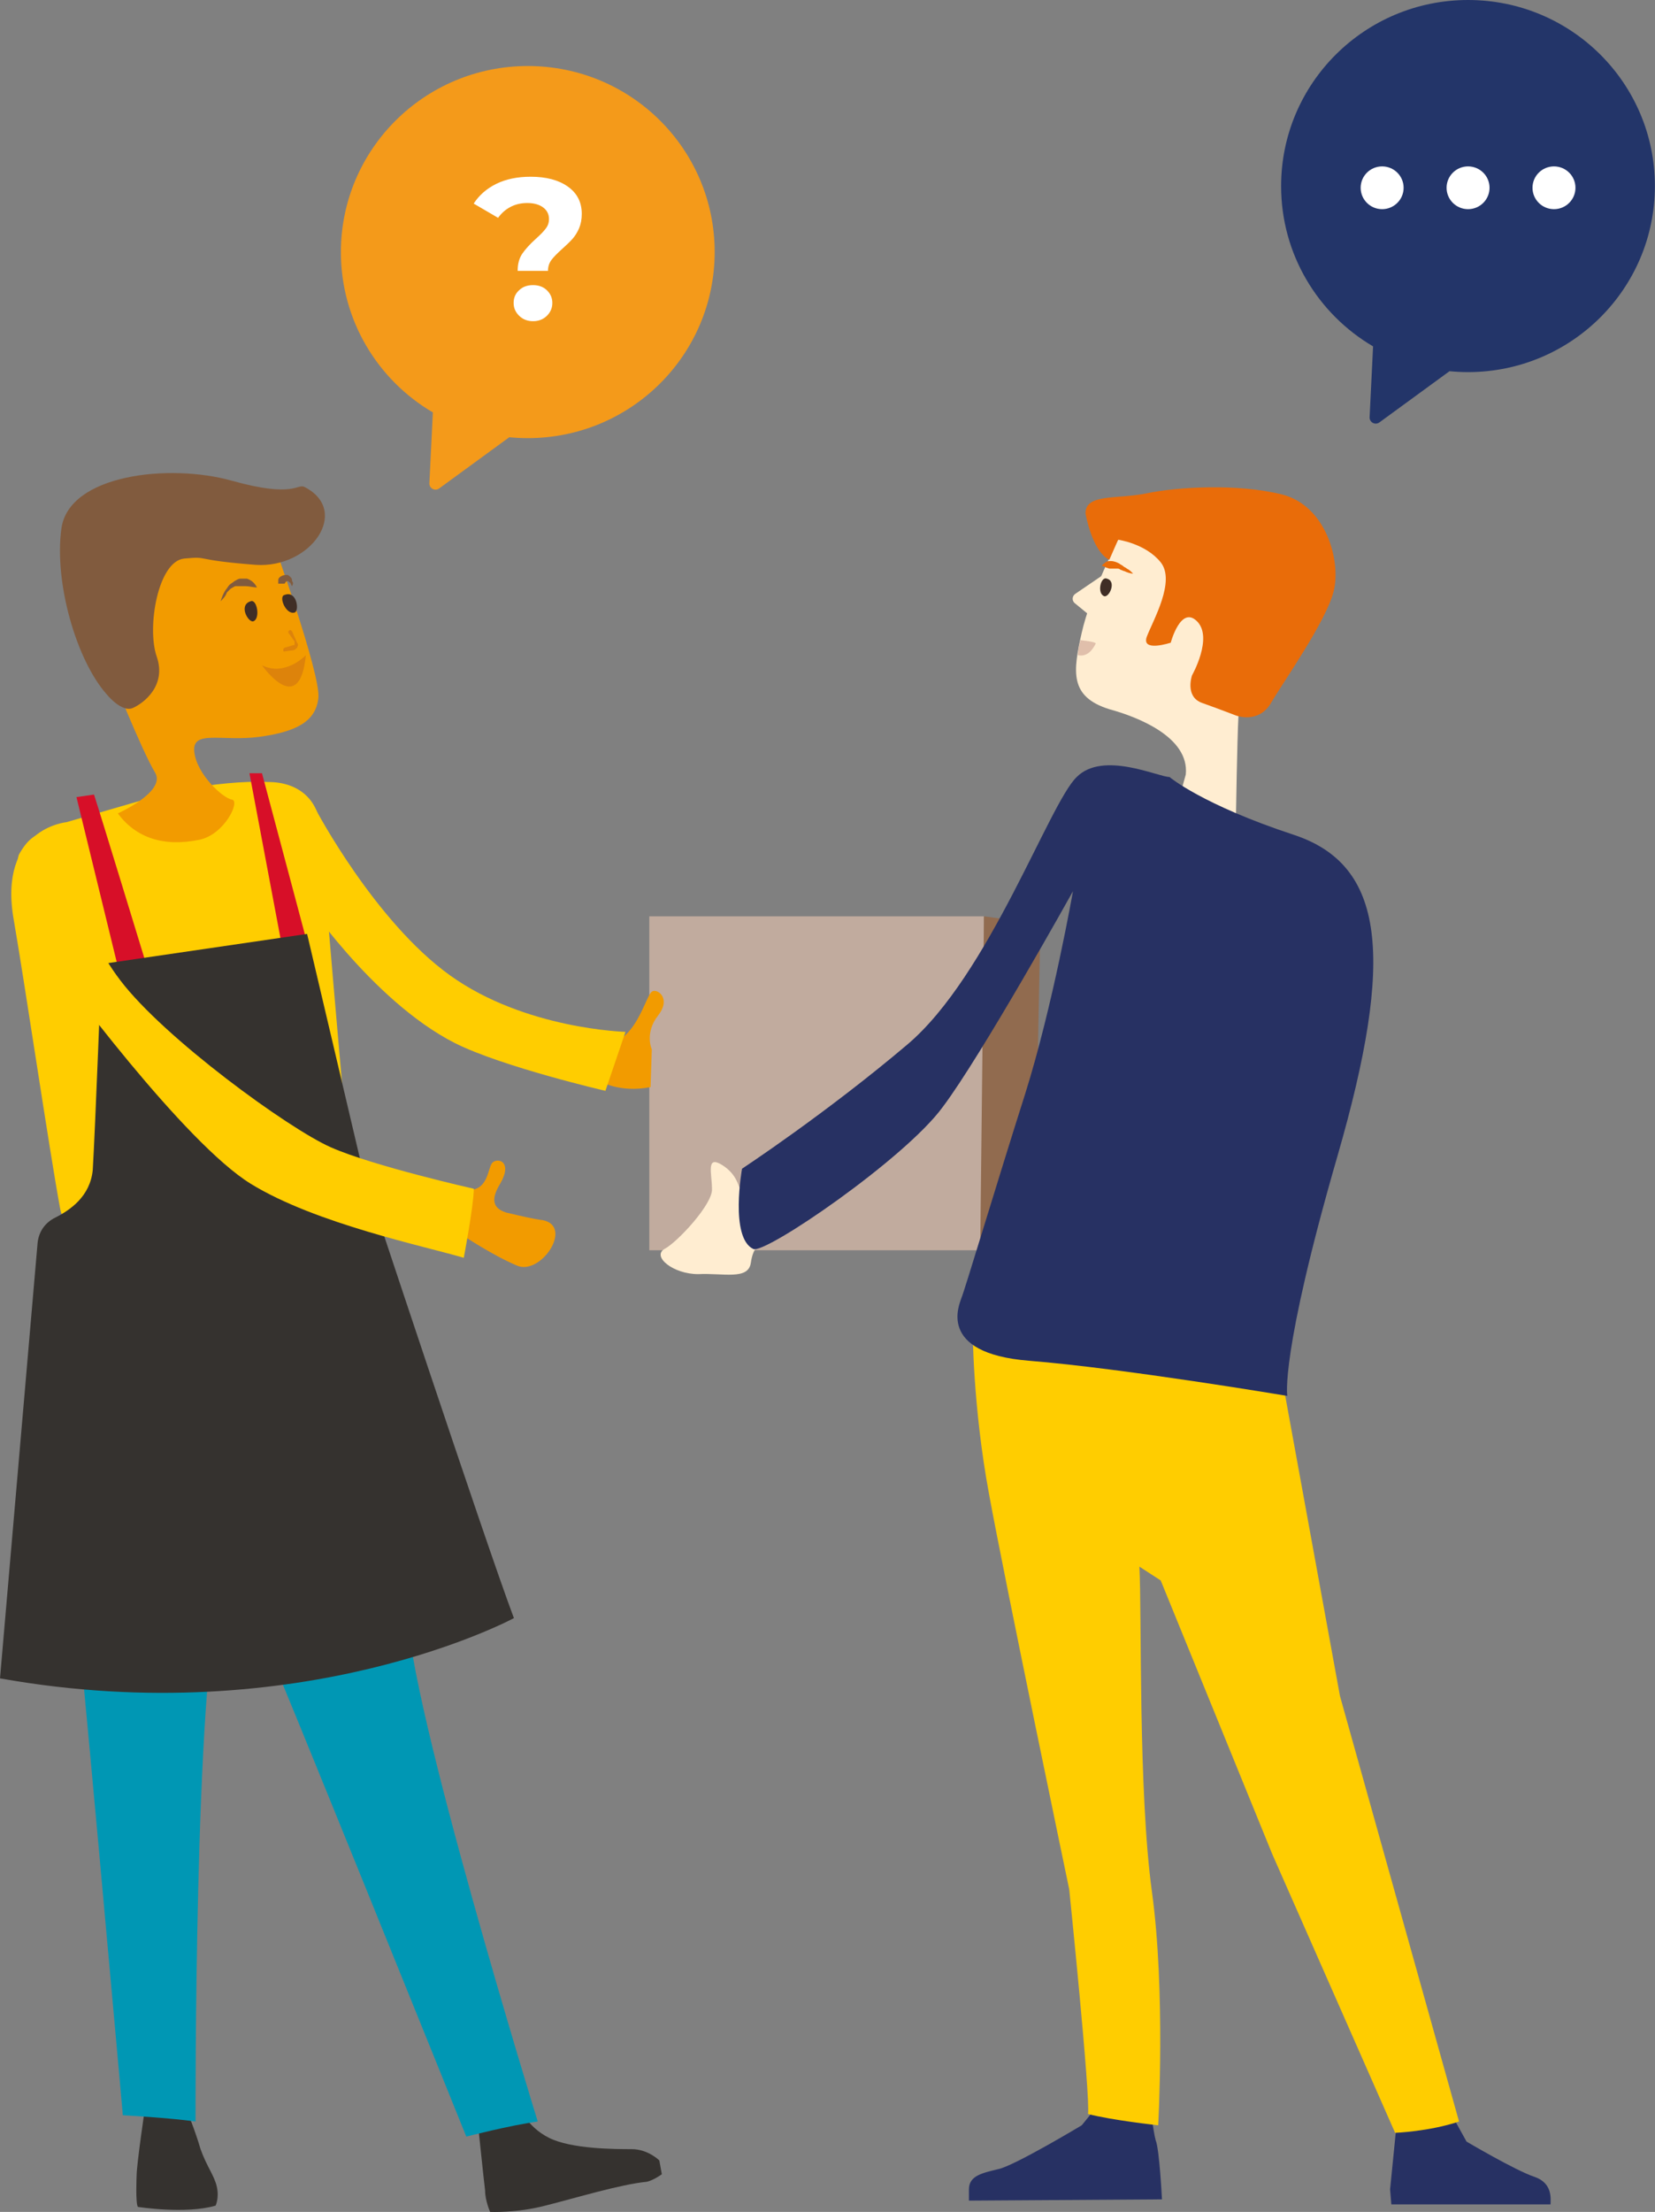 <?xml version="1.0" encoding="UTF-8"?> <svg xmlns="http://www.w3.org/2000/svg" width="301" height="402" viewBox="0 0 301 402" fill="none"><rect x="0" y="0" width="301" height="402" fill="#808080" stroke="none"/><path d="M267 0C248.22 0 233 15.141 233 33.824C233 46.232 239.715 57.082 249.725 62.952L249.095 75.826C249.054 76.757 250.112 77.324 250.865 76.777L263.622 67.466C264.721 67.567 265.84 67.628 266.98 67.628C285.76 67.628 300.98 52.487 300.98 33.804C300.98 15.121 285.78 0 267 0Z" fill="#233569"></path><path d="M251.373 38.014C253.531 38.014 255.28 36.274 255.28 34.128C255.28 31.981 253.531 30.241 251.373 30.241C249.216 30.241 247.467 31.981 247.467 34.128C247.467 36.274 249.216 38.014 251.373 38.014Z" fill="white"></path><path d="M267 38.014C269.158 38.014 270.907 36.274 270.907 34.128C270.907 31.981 269.158 30.241 267 30.241C264.843 30.241 263.094 31.981 263.094 34.128C263.094 36.274 264.843 38.014 267 38.014Z" fill="white"></path><path d="M282.627 38.014C284.785 38.014 286.534 36.274 286.534 34.128C286.534 31.981 284.785 30.241 282.627 30.241C280.47 30.241 278.721 31.981 278.721 34.128C278.721 36.274 280.47 38.014 282.627 38.014Z" fill="white"></path><path d="M96 12C77.22 12 62 27.141 62 45.824C62 58.232 68.715 69.082 78.725 74.952L78.095 87.826C78.054 88.757 79.112 89.324 79.865 88.777L92.622 79.466C93.721 79.567 94.84 79.628 95.98 79.628C114.76 79.628 129.98 64.487 129.98 45.804C129.98 27.121 114.78 12 96 12Z" fill="#F49A1A"></path><path d="M95.003 46.087C95.573 45.257 96.407 44.346 97.506 43.355C98.32 42.626 98.91 42.019 99.276 41.513C99.663 41.007 99.846 40.46 99.846 39.812C99.846 38.922 99.48 38.213 98.767 37.687C98.055 37.161 97.079 36.897 95.899 36.897C94.759 36.897 93.722 37.14 92.847 37.606C91.951 38.072 91.198 38.739 90.588 39.59L86.152 36.999C87.17 35.44 88.553 34.246 90.303 33.396C92.053 32.545 94.108 32.12 96.509 32.12C99.317 32.12 101.575 32.707 103.264 33.902C104.953 35.096 105.808 36.736 105.808 38.861C105.808 39.853 105.645 40.723 105.319 41.492C104.994 42.241 104.587 42.889 104.119 43.415C103.651 43.942 103.02 44.549 102.267 45.217C101.372 46.026 100.701 46.694 100.294 47.241C99.887 47.788 99.663 48.456 99.663 49.225H94.149C94.149 47.95 94.434 46.917 95.003 46.087ZM94.434 57.402C93.762 56.755 93.416 55.986 93.416 55.054C93.416 54.123 93.742 53.354 94.413 52.747C95.064 52.119 95.919 51.816 96.936 51.816C97.954 51.816 98.808 52.119 99.459 52.747C100.11 53.374 100.456 54.144 100.456 55.054C100.456 55.986 100.11 56.755 99.459 57.402C98.788 58.05 97.954 58.374 96.957 58.374C95.939 58.374 95.105 58.05 94.434 57.402Z" fill="white"></path><g clip-path="url(#clip0_4099_39350)"><path d="M178.958 227.23H118.09V166.54H178.958V227.23Z" fill="#C1AB9E"></path><path d="M86.857 385.344C86.857 385.344 87.997 396.296 88.225 398.121C88.225 399.946 89.137 402 89.137 402C89.137 402 93.924 402.228 99.168 400.859C104.639 399.49 112.846 396.98 117.633 396.524C117.633 396.524 118.773 396.296 120.369 395.155L119.913 392.645C119.913 392.645 117.861 390.592 114.898 390.592C111.934 390.592 103.955 390.592 99.852 388.538C95.748 386.485 94.38 382.834 94.38 382.834L86.857 385.344Z" fill="#35322F"></path><path d="M26.444 382.606C26.444 382.606 24.848 393.33 24.848 395.383C24.848 395.383 24.62 400.403 25.076 401.087C25.076 401.087 33.739 402.456 39.21 400.859C39.21 400.859 39.894 399.49 39.438 397.437C38.982 395.383 37.614 393.786 36.474 390.592C35.563 387.398 33.967 383.519 33.967 383.519L26.444 382.606Z" fill="#35322F"></path><path d="M48.559 299.328C49.242 300.241 84.806 388.31 84.806 388.31C84.806 388.31 92.785 386.257 97.8 385.572C97.8 385.572 74.091 308.911 74.091 292.484C74.319 275.828 48.559 299.328 48.559 299.328Z" fill="#0097B4"></path><path d="M13.451 288.833C13.907 289.974 22.342 384.432 22.342 384.432C22.342 384.432 30.777 384.888 35.564 385.572C35.564 385.572 35.336 305.26 40.124 289.517C45.139 274.003 13.451 288.833 13.451 288.833Z" fill="#0097B4"></path><path d="M108.971 196.429C108.971 196.429 112.618 198.71 118.318 197.57L118.545 190.725C118.545 190.725 117.178 187.759 119.685 184.564C122.193 181.37 119.457 179.545 118.545 180.229C117.634 180.914 116.266 186.39 113.074 188.671L108.971 196.429Z" fill="#F29B00"></path><path d="M84.121 224.492C84.121 224.492 89.592 228.143 93.924 229.968C98.255 232.022 104.411 222.895 98.711 221.754C96.888 221.526 95.064 221.07 92.1 220.385C89.136 219.473 89.592 217.419 90.96 215.138C93.24 211.259 90.732 210.346 89.592 211.259C88.68 212.172 88.909 216.05 85.489 216.279L84.121 224.492Z" fill="#F29B00"></path><path d="M57.449 147.146C57.449 147.146 68.163 167.453 81.841 177.263C95.52 187.074 113.757 187.531 113.757 187.531L110.11 198.254C110.11 198.254 91.416 193.919 82.753 189.584C67.479 181.827 54.713 162.433 54.713 162.433L57.449 147.146Z" fill="#FFCD00"></path><path d="M27.813 144.865L12.083 149.428C12.083 149.428 -0.456 150.569 2.508 167.224C4.56 179.089 8.891 208.521 10.943 219.701C11.399 222.211 13.451 224.036 15.958 224.264L64.972 228.371C64.972 228.371 58.589 156.273 58.361 151.025C58.133 145.549 54.485 142.127 48.786 142.127C39.439 141.671 26.217 144.865 27.813 144.865Z" fill="#FFCD00"></path><path d="M13.906 144.865L21.429 175.666L26.445 174.754C26.445 174.754 18.01 147.146 17.098 144.408L13.906 144.865Z" fill="#D70F28"></path><path d="M45.367 140.53L51.294 172.016L55.854 171.331L47.647 140.53H45.367Z" fill="#D70F28"></path><path d="M21.431 147.831C21.431 147.831 30.094 143.952 28.27 140.53C25.762 136.423 20.063 122.049 20.063 122.049L17.783 96.951L24.394 93.073L49.471 97.864C49.471 97.864 58.362 122.505 57.906 126.84C57.45 131.175 53.803 133.001 47.191 133.913C40.352 134.826 34.881 132.544 35.337 136.651C35.793 140.758 40.58 145.093 42.176 145.321C43.772 145.549 40.808 151.71 36.249 152.622C29.638 153.991 24.622 152.166 21.431 147.831Z" fill="#F29B00"></path><path d="M19.378 126.156C19.378 126.156 22.114 129.578 24.166 128.666C26.217 127.753 30.321 124.559 28.497 119.311C26.673 114.063 28.725 101.971 33.513 101.515C38.3 101.058 34.652 101.743 46.507 102.655C56.538 103.34 63.833 92.845 55.398 88.51C54.03 87.825 53.574 90.563 42.175 87.369C30.777 84.175 12.539 86.228 11.171 96.039C9.804 105.85 13.907 119.996 19.378 126.156Z" fill="#815B3E"></path><path d="M18.466 175.21L55.853 169.734L66.112 213.312C66.112 213.312 88.453 280.847 93.468 294.081C93.468 294.081 54.941 314.843 0 305.032L6.839 225.861C7.067 223.808 8.207 222.211 10.031 221.298C12.766 219.929 16.414 217.419 16.87 212.628C17.326 205.099 18.466 175.21 18.466 175.21Z" fill="#35322F"></path><path d="M3.419 155.36C3.419 155.36 1.139 162.889 6.383 170.647C11.626 178.404 33.739 207.837 45.594 215.138C57.448 222.439 77.51 226.546 84.349 228.599C84.349 228.599 86.172 219.017 86.172 216.05C86.172 216.05 67.935 211.944 60.184 208.521C52.433 205.099 29.864 188.671 21.885 178.176C13.906 167.681 15.046 159.923 15.046 159.923C15.046 159.923 9.346 144.637 3.419 155.36Z" fill="#FFCD00"></path><path d="M189.216 167.909L178.957 166.54L178.273 227.002L188.076 226.318L189.216 167.909Z" fill="#916B4F"></path><path d="M199.704 382.606L196.74 386.257C196.74 386.257 184.202 393.786 181.466 394.243C178.73 394.927 176.223 395.383 176.223 397.893V399.947L211.33 399.718C211.33 399.718 210.874 390.592 210.19 388.995C209.734 387.398 209.05 381.694 209.05 381.694L199.704 382.606Z" fill="#273163"></path><path d="M253.96 386.485C253.96 386.485 260.115 383.519 262.623 383.975C262.623 383.975 264.447 383.747 264.447 385.116L266.727 389.223C266.727 389.223 275.617 394.471 279.037 395.612C282.457 396.752 282.001 399.718 282.001 400.631H253.048L252.82 397.893L253.96 386.485Z" fill="#273163"></path><path d="M203.352 98.092C203.352 98.092 198.336 107.903 196.74 114.976C195.145 122.049 194.461 126.612 201.756 128.894C206.771 130.263 216.346 133.913 215.662 140.758L214.522 144.865L224.781 148.744C224.781 148.744 225.009 134.141 225.237 130.263C225.465 126.612 225.237 96.723 225.237 96.723C225.237 96.723 206.087 96.495 203.352 98.092Z" fill="#FFEDD1"></path><path d="M197.424 93.301C197.424 93.301 198.564 100.146 201.755 101.743L203.351 98.092C203.351 98.092 208.366 98.777 211.102 102.199C213.838 105.622 209.734 112.695 208.594 115.661C207.455 118.627 212.926 116.801 212.926 116.801C212.926 116.801 214.75 109.957 217.713 112.923C220.677 115.889 216.801 122.734 216.801 122.734C216.801 122.734 215.434 126.612 218.625 127.753C221.817 128.894 224.78 130.035 224.78 130.035C224.78 130.035 228.884 131.632 231.164 127.753C233.443 123.874 241.194 112.923 242.562 107.447C243.93 101.971 241.194 91.932 233.215 89.879C225.008 87.825 214.066 88.51 208.594 89.651C203.123 90.791 197.424 89.651 197.424 93.301Z" fill="#E96C09"></path><path d="M134.732 216.051C134.276 216.051 134.276 213.541 131.312 211.716C128.349 209.89 129.488 213.313 129.488 216.051C129.716 218.788 123.105 225.861 120.826 227.002C118.546 228.371 122.421 231.565 126.981 231.565C131.54 231.337 136.1 232.706 136.556 229.512C137.011 226.318 138.379 226.09 138.835 226.09C139.291 225.861 134.732 216.051 134.732 216.051Z" fill="#FFEDD1"></path><path d="M176.906 241.604C176.906 241.604 176.906 255.522 179.87 271.493C182.833 287.692 194.46 343.363 194.46 343.363C194.46 343.363 198.336 381.009 197.88 384.204C202.211 385.344 210.646 386.257 210.646 386.257C210.646 386.257 212.014 362.072 209.506 343.82C206.998 325.567 207.682 293.396 207.226 284.726L211.102 287.236L231.391 336.975L253.732 387.626C253.732 387.626 259.888 387.398 265.359 385.573L243.702 308.227L229.796 232.022L176.906 241.604Z" fill="#FFCD00"></path><path d="M212.697 141.214C210.645 141.214 200.615 136.423 195.827 141.214C190.812 146.006 179.869 177.264 165.051 189.812C150.233 202.361 134.959 212.4 134.959 212.4C134.959 212.4 132.679 224.949 137.011 227.002C139.29 227.915 164.595 210.575 171.434 201.22C178.501 191.866 195.143 161.977 195.143 161.977C195.143 161.977 191.496 182.739 186.48 198.71C181.465 214.453 175.31 234.988 174.854 235.9C174.626 236.813 170.066 245.939 187.164 247.308C204.262 248.677 234.126 253.697 234.126 253.697C234.126 253.697 232.758 246.396 243.245 210.118C253.732 173.841 251.908 157.186 235.266 151.71C218.624 146.234 212.697 141.214 212.697 141.214Z" fill="#273163"></path><path d="M46.051 112.923C45.139 113.151 43.315 109.957 45.595 109.272C46.735 108.816 47.419 112.466 46.051 112.923Z" fill="#402E26"></path><path d="M53.572 111.325C54.484 111.097 54.029 107.219 51.749 108.131C50.609 108.359 51.977 111.782 53.572 111.325Z" fill="#402E26"></path><path d="M51.749 118.398C51.522 118.398 51.522 118.398 51.522 118.17C51.522 117.942 51.522 117.942 51.749 117.714L53.345 117.258C53.573 117.258 53.573 117.258 53.573 117.03C53.573 117.03 53.573 116.801 53.573 116.573L52.433 114.976C52.433 114.748 52.433 114.748 52.661 114.52C52.889 114.52 52.889 114.52 53.117 114.748L54.029 116.801C54.257 117.03 54.257 117.258 54.029 117.714C53.801 117.942 53.573 118.17 53.345 118.17L51.749 118.398Z" fill="#DD830B"></path><path d="M47.647 120.908C47.647 120.908 54.486 130.719 55.626 119.083C55.398 119.311 51.75 122.961 47.647 120.908Z" fill="#DD830B"></path><path d="M40.123 109.272C40.351 108.588 40.579 107.903 41.035 107.219C41.263 106.991 41.491 106.534 41.719 106.306C41.947 106.078 42.403 105.85 42.631 105.622C43.087 105.393 43.315 105.165 43.771 105.165C44.227 105.165 44.682 105.165 44.91 105.165C45.594 105.393 46.278 105.85 46.734 106.762C46.05 106.762 45.366 106.534 44.682 106.534C44.455 106.534 44.227 106.534 43.771 106.534C43.543 106.534 43.315 106.534 42.859 106.534C42.631 106.534 42.403 106.762 41.947 106.991C41.719 107.219 41.491 107.447 41.263 107.675C41.035 108.36 40.579 108.816 40.123 109.272C40.123 109.5 40.123 109.5 40.123 109.272C40.123 109.5 40.123 109.272 40.123 109.272Z" fill="#815B3E"></path><path d="M53.117 106.534C52.889 106.306 52.889 105.85 52.661 105.85L52.433 105.622H52.205C51.977 105.622 51.977 105.85 51.749 106.078C51.521 106.078 51.521 106.078 51.293 106.078C51.065 106.078 50.837 106.078 50.609 106.078C50.609 105.85 50.609 105.622 50.609 105.393C50.609 105.165 50.837 104.937 50.837 104.937C51.065 104.709 51.521 104.481 52.205 104.481C52.433 104.481 52.661 104.709 52.889 104.937C53.117 105.165 53.117 105.393 53.117 105.622C53.345 105.85 53.345 106.078 53.117 106.534C53.345 106.534 53.345 106.534 53.117 106.534C53.345 106.534 53.117 106.534 53.117 106.534Z" fill="#815B3E"></path><path d="M201.298 104.024L195.599 107.903C194.915 108.359 194.915 109.272 195.599 109.728L198.107 111.782" fill="#FFEDD1"></path><path d="M206.086 104.253C205.63 103.796 205.402 103.568 204.946 103.34C204.718 103.112 204.49 103.112 204.262 102.884C204.034 102.655 203.806 102.655 203.578 102.427C203.122 102.199 202.666 101.971 201.983 101.971C201.755 101.971 201.299 101.971 201.071 102.199C200.843 102.427 200.615 102.427 200.387 102.884C200.615 102.884 200.843 102.884 201.071 103.112L201.755 103.34C201.983 103.34 202.21 103.34 202.438 103.34C202.666 103.34 202.894 103.34 203.122 103.34C203.35 103.34 203.578 103.34 203.806 103.568C204.034 103.568 204.262 103.796 204.49 103.796C204.946 104.024 205.63 104.253 206.086 104.253Z" fill="#E96C09"></path><path d="M200.843 108.359C201.755 108.587 203.123 105.621 201.299 105.165C200.159 104.709 199.475 107.903 200.843 108.359Z" fill="#402E26"></path><path d="M196.511 116.345C196.283 117.258 196.055 118.17 196.055 119.083C197.195 119.311 198.334 118.855 199.246 117.029C199.474 116.801 198.562 116.573 196.511 116.345Z" fill="#E0BFAB"></path></g><defs><clipPath id="clip0_4099_39350"><rect width="282" height="316" fill="white" transform="translate(0 86)"></rect></clipPath></defs></svg> 